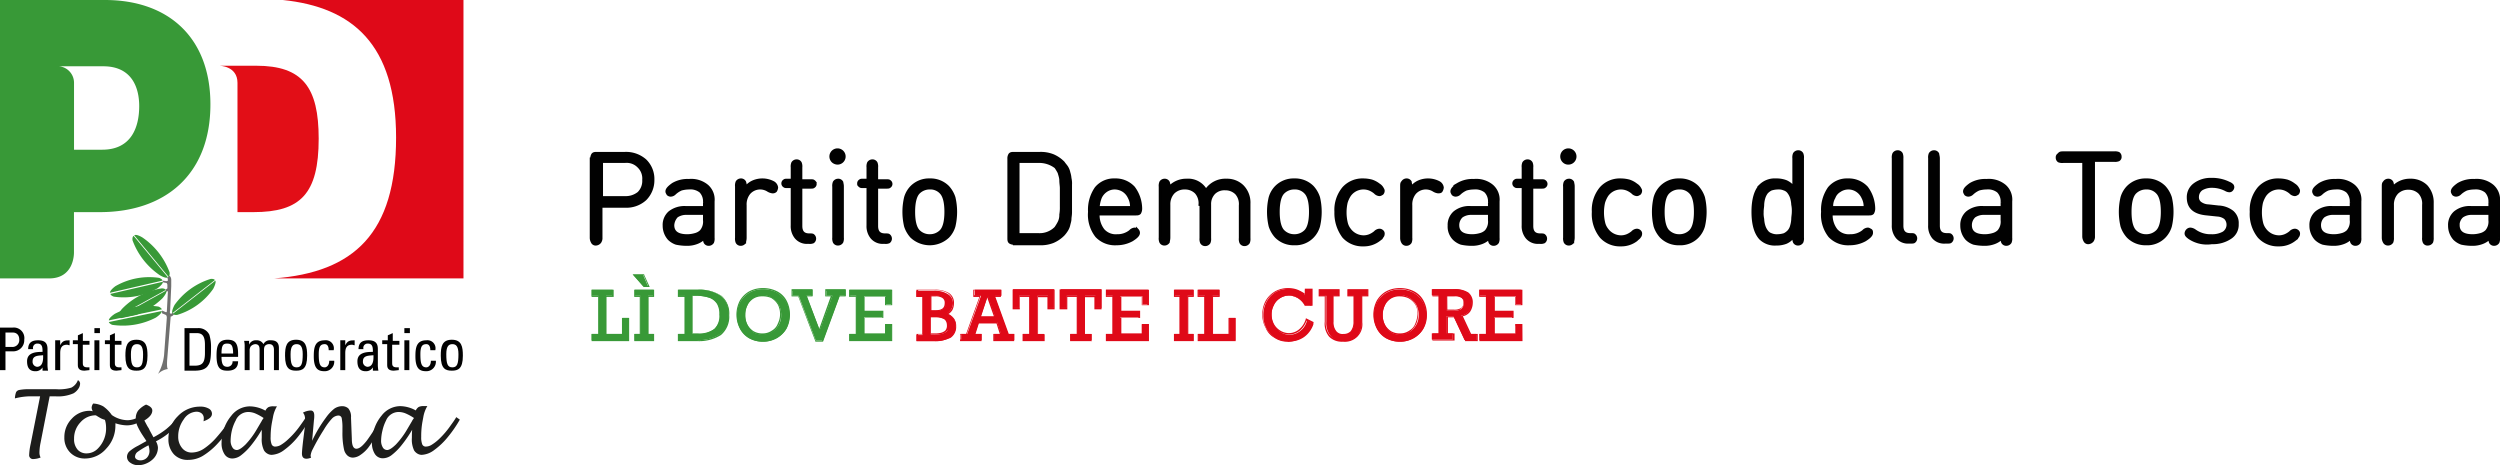 <svg id="Livello_1" data-name="Livello 1" xmlns="http://www.w3.org/2000/svg" viewBox="0 0 452.56 84.23"><defs><style>.cls-1{fill:#1d1d1b;}.cls-2{fill:#389937;}.cls-3{fill:#e20e17;}.cls-4{fill:#df0918;}.cls-5{fill:#70706f;}.cls-6{fill:none;}.cls-7,.cls-8{fill:#010101;}.cls-8{stroke:#010101;stroke-width:0.5px;}</style></defs><path class="cls-1" d="M7.36,80.12a9.32,9.32,0,0,0-.21,1.81,1.91,1.91,0,0,0,.21.89,3.91,3.91,0,0,1-1.28.28.7.7,0,0,1-.79-.78,11.07,11.07,0,0,1,.28-2l1.7-8.57H6.12a11.7,11.7,0,0,0-3.41.37A3.66,3.66,0,0,1,2.92,71a.83.83,0,0,1,.55-.4,9,9,0,0,1,2-.14h4.76a7.78,7.78,0,0,0,2.69-.29,2.48,2.48,0,0,0,1.19-1.35.71.71,0,0,1,.4.63,1.68,1.68,0,0,1-.33.94,2.67,2.67,0,0,1-.86.81,7,7,0,0,1-3.32.54H9Z" transform="translate(-0.01)"/><path class="cls-1" d="M25.67,76.12A4.73,4.73,0,0,1,23,77a7,7,0,0,1-2.1-.38,2.4,2.4,0,0,1,0,.37,6,6,0,0,1-1.64,4.2A5.07,5.07,0,0,1,15.44,83a3.66,3.66,0,0,1-2.72-1.07,3.76,3.76,0,0,1-1.06-2.78A4.73,4.73,0,0,1,13,75.8a4.31,4.31,0,0,1,3.21-1.43,2.61,2.61,0,0,1,.6.08,1.39,1.39,0,0,1-.21-.66,1.35,1.35,0,0,1,.28-.74,4.13,4.13,0,0,1,1.82.51,6.35,6.35,0,0,1,1.55,1.57,5.15,5.15,0,0,0,2.9.94,4.16,4.16,0,0,0,2.08-.66Zm-9.91,5.95a2.83,2.83,0,0,0,2-.91,5.16,5.16,0,0,0,1.45-3.86A4.52,4.52,0,0,0,19,76a4.64,4.64,0,0,1-.7-.26c-.16-.09-.48-.27-.94-.56a3.66,3.66,0,0,0-2.77,1.25,4.22,4.22,0,0,0-1.17,3,2.83,2.83,0,0,0,.67,2A2.13,2.13,0,0,0,15.76,82.07Z" transform="translate(-0.01)"/><path class="cls-1" d="M26,80.13l.52-.29-.66-1a12.3,12.3,0,0,1-1-1.79,3.56,3.56,0,0,1-.27-1.3,2.31,2.31,0,0,1,.42-1.41,4.21,4.21,0,0,1,1.44-1.1c.76.28,1.13.64,1.13,1.07,0,.64-.48,1.24-1.44,1.81.3.55.52,1,.69,1.25s.23.43.26.5l.7,1.29a14.92,14.92,0,0,0,2.32-1.49,17.28,17.28,0,0,0,2.08-2.07l.61.41a12.41,12.41,0,0,1-4.56,3.88A2.63,2.63,0,0,1,28.6,81a2.87,2.87,0,0,1-.89,2.1,3.92,3.92,0,0,1-1.24.81,3.58,3.58,0,0,1-1.41.3,2.38,2.38,0,0,1-1.45-.44A1.28,1.28,0,0,1,23,82.72a1.37,1.37,0,0,1,.43-1A7.53,7.53,0,0,1,25,80.69Zm-1.55,2.5a.58.58,0,0,0,.27.5,1.19,1.19,0,0,0,.71.2,1.57,1.57,0,0,0,1.18-.48,1.76,1.76,0,0,0,.46-1.24,3.59,3.59,0,0,0-.18-1,14.73,14.73,0,0,0-2,1.21A1.11,1.11,0,0,0,24.46,82.63Z" transform="translate(-0.01)"/><path class="cls-1" d="M34.1,83.25a3.37,3.37,0,0,1-2.6-1,3.94,3.94,0,0,1-1-2.8,5.66,5.66,0,0,1,1.7-4.11,5.46,5.46,0,0,1,4-1.73,3,3,0,0,1,1.59.35,1.06,1.06,0,0,1,.59.94c0,.57-.51,1-1.53,1.36a2.87,2.87,0,0,0,.05-.52,1.13,1.13,0,0,0-.37-.89,1.49,1.49,0,0,0-1-.32,2.86,2.86,0,0,0-2.26,1.39,5.15,5.15,0,0,0-1,3.15A3.15,3.15,0,0,0,33,81.14a2.17,2.17,0,0,0,1.74.78,4,4,0,0,0,2.12-.66,11.51,11.51,0,0,0,2.37-2.11,30.06,30.06,0,0,0,2.7-3.57l.7.41a24.15,24.15,0,0,1-3.13,4.2,12.56,12.56,0,0,1-2.77,2.33A5.16,5.16,0,0,1,34.1,83.25Z" transform="translate(-0.01)"/><path class="cls-1" d="M49.28,76.26A14.5,14.5,0,0,0,49,79.09a3.34,3.34,0,0,0,.19,1.36.68.68,0,0,0,.67.39,2.06,2.06,0,0,0,.93-.26,7.76,7.76,0,0,0,1.45-1.12A15.11,15.11,0,0,0,54.38,77c.49-.68.84-1.18,1-1.49l.65.45A21.65,21.65,0,0,1,54,79a13,13,0,0,1-2.56,2.47,4.06,4.06,0,0,1-2.25.87,1.54,1.54,0,0,1-.78-.22,1.73,1.73,0,0,1-.6-.57,4.55,4.55,0,0,1-.42-2.28c0-.41,0-.9,0-1.47a21.39,21.39,0,0,1-1.92,2.81,10.46,10.46,0,0,1-1.83,1.81A2.67,2.67,0,0,1,42.1,83a1.66,1.66,0,0,1-1.45-.78,3.58,3.58,0,0,1-.53-2.09,7.57,7.57,0,0,1,.46-2.59,7.4,7.4,0,0,1,1.3-2.28,4.28,4.28,0,0,1,3.36-1.7,6,6,0,0,1,2.82.78,1.44,1.44,0,0,1,.53-.63,2,2,0,0,1,.93-.16h.32l.31,0a5.74,5.74,0,0,0-.73,2Zm-1.87-.09c0-.06.14-.23.32-.5a9.07,9.07,0,0,0-1.56-.85,3.45,3.45,0,0,0-1.27-.24,2.49,2.49,0,0,0-2.24,1.57A7.6,7.6,0,0,0,42,77.87a8.25,8.25,0,0,0-.24,1.86A2.18,2.18,0,0,0,42.09,81a.9.9,0,0,0,.79.46c.38,0,.91-.35,1.58-1a14.59,14.59,0,0,0,2-2.68Z" transform="translate(-0.01)"/><path class="cls-1" d="M55.12,77.87a16.37,16.37,0,0,0,.13-1.76,2.93,2.93,0,0,0-.09-.83,1.57,1.57,0,0,0-.31-.58,3.2,3.2,0,0,1,1.39-.39c.44,0,.66.31.66.92,0,.18,0,.46-.06.86l-.33,3.71A23.94,23.94,0,0,1,59,75.62,7.93,7.93,0,0,1,60.5,74a2.49,2.49,0,0,1,1.42-.47,1.65,1.65,0,0,1,1.15.41,2.34,2.34,0,0,1,.48,1.66l.15,3.84c0,1.19.28,1.79.82,1.79s1.13-.5,1.91-1.49a40.82,40.82,0,0,0,2.37-3.69l.29-.48.7.4c-.33.62-.74,1.34-1.25,2.17A28.5,28.5,0,0,1,66.7,81a6.06,6.06,0,0,1-1.41,1.33,2.56,2.56,0,0,1-1.39.51,1.48,1.48,0,0,1-1-.38,2.12,2.12,0,0,1-.61-1.08A13.86,13.86,0,0,1,62,78.22v-.71a8.77,8.77,0,0,0-.12-1.74.6.6,0,0,0-.63-.55,1.72,1.72,0,0,0-1.16.57,11.82,11.82,0,0,0-1.46,2,37.85,37.85,0,0,0-2,3.51,3.21,3.21,0,0,0-.39,1.17,1,1,0,0,0,.09.37,2.14,2.14,0,0,1-.84.2c-.55,0-.82-.31-.82-.93,0-.32.07-1.12.22-2.4Z" transform="translate(-0.01)"/><path class="cls-1" d="M76.5,76.26a14.5,14.5,0,0,0-.24,2.83,3.52,3.52,0,0,0,.19,1.36.68.68,0,0,0,.67.39,2,2,0,0,0,.93-.26,8.08,8.08,0,0,0,1.46-1.12A15.64,15.64,0,0,0,81.6,77c.5-.68.84-1.18,1-1.49l.65.45A21.65,21.65,0,0,1,81.17,79a13,13,0,0,1-2.56,2.47,4.06,4.06,0,0,1-2.25.87,1.54,1.54,0,0,1-.78-.22,1.82,1.82,0,0,1-.6-.57,4.57,4.57,0,0,1-.41-2.28c0-.41,0-.9.05-1.47a22.32,22.32,0,0,1-1.93,2.81,10.46,10.46,0,0,1-1.83,1.81,2.67,2.67,0,0,1-1.54.54,1.68,1.68,0,0,1-1.45-.78,3.65,3.65,0,0,1-.53-2.09,7.57,7.57,0,0,1,.46-2.59,7.4,7.4,0,0,1,1.3-2.28,4.31,4.31,0,0,1,3.36-1.7,6,6,0,0,1,2.82.78,1.44,1.44,0,0,1,.53-.63,2,2,0,0,1,.93-.16h.33l.3,0a5.74,5.74,0,0,0-.73,2Zm-1.87-.09c0-.06.14-.23.32-.5a9.07,9.07,0,0,0-1.56-.85,3.45,3.45,0,0,0-1.27-.24,2.49,2.49,0,0,0-2.24,1.57,7.6,7.6,0,0,0-.62,1.72A8.25,8.25,0,0,0,69,79.73,2.27,2.27,0,0,0,69.31,81a.9.9,0,0,0,.79.46c.38,0,.91-.35,1.58-1a14.59,14.59,0,0,0,2-2.68Z" transform="translate(-0.01)"/><path class="cls-2" d="M13.41,15V27.1h5.1c5.3,0,6.7-4.1,6.7-7.9,0-3.3-1.3-7.2-6.5-7.2h-8.6a3,3,0,0,1,3.3,3M8.91,50.4H0V0H19c11.5,0,19.1,6.8,19.1,18.9,0,12.8-8.3,19.5-20,19.5h-4.7v7.3c0,.1.1,4.7-4.5,4.7" transform="translate(-0.01)"/><path class="cls-3" d="M43,15V38.4h2.9c8.5,0,11.8-3.3,11.8-13.3,0-9.3-2.9-13.2-11.3-13.2h-6.7S43,11.9,43,15" transform="translate(-0.01)"/><path class="cls-4" d="M51.21,0c12.6,1.3,20.5,8,20.5,24.9,0,17.3-7.6,24.4-22.1,25.5h34.3V0Z" transform="translate(-0.01)"/><path class="cls-5" d="M30.31,50.2a4,4,0,0,0,.4-.3,1.1,1.1,0,0,1,.3.7v1.2l-.2,4.4s-.1.4,0,.5.2.2.4-.1l.3.3s-.3.4-.6.4l-.6,7.4s-.2,1.9.1,2.1a3.17,3.17,0,0,0-1.8.9,8.85,8.85,0,0,0,1.1-3.4l.5-6.8s0-.4-.2-.5l-.7-.3a.78.78,0,0,0,0-.5l.7.3s.1.1.2-.1l.2-3.7-.3.1s0-.1-.2-.3l.4-.3v-.6s0-.4-.3-.4l-.5-.1a.49.49,0,0,0-.1-.3l.7.1s.3,0,.3-.2Z" transform="translate(-0.01)"/><path class="cls-2" d="M39,50.8c.2.4-.4,1.5-.4,1.5a12.24,12.24,0,0,1-6.5,4.7s-.6.1-.8-.2Z" transform="translate(-0.01)"/><path class="cls-2" d="M31.21,56.7c-.2-.4.4-1.5.4-1.5a12.63,12.63,0,0,1,6.5-4.7s.6-.1.8.2Z" transform="translate(-0.01)"/><path class="cls-2" d="M29.51,51c0,.5-1,1.2-1,1.2a12.27,12.27,0,0,1-7.9,1.5s-.6-.2-.6-.5Z" transform="translate(-0.01)"/><path class="cls-2" d="M19.91,53c0-.5,1-1.2,1-1.2a12.27,12.27,0,0,1,7.9-1.5s.6.2.6.5Z" transform="translate(-0.01)"/><path class="cls-2" d="M29.31,56.3c0,.5-1.1,1.2-1.1,1.2a12.93,12.93,0,0,1-7.9,1.3s-.5-.2-.6-.5Z" transform="translate(-0.01)"/><path class="cls-2" d="M19.71,58c0-.5,1.1-1.2,1.1-1.2a12.93,12.93,0,0,1,7.9-1.3s.5.2.6.5Z" transform="translate(-0.01)"/><path class="cls-2" d="M21.91,57.6a.32.32,0,0,1-.3-.3l8.5-4.7c.2.4-.7,1.4-.7,1.4a13.93,13.93,0,0,1-4.7,3" transform="translate(-0.01)"/><line class="cls-6" x1="24.7" y1="57" x2="21.9" y2="57.6"/><path class="cls-2" d="M21.51,57.2c-.2-.5.7-1.4.7-1.4a12.75,12.75,0,0,1,7.1-3.6s.6,0,.7.3Z" transform="translate(-0.01)"/><path class="cls-2" d="M30.41,50.2c-.4.3-1.5-.4-1.5-.4A13.12,13.12,0,0,1,24,43.5s-.1-.6.2-.8Z" transform="translate(-0.01)"/><path class="cls-2" d="M24.31,42.6c.4-.3,1.5.4,1.5.4a13.12,13.12,0,0,1,4.9,6.3s.1.6-.2.8Z" transform="translate(-0.01)"/><path class="cls-7" d="M1,62.8h1.1a1.24,1.24,0,0,0,1.4-1.3c0-1.2-.9-1.3-1.1-1.3H1ZM0,67V59.3h2.3a1.91,1.91,0,0,1,2.1,2.2,2,2,0,0,1-2.1,2.1H1V67Z" transform="translate(-0.01)"/><path class="cls-7" d="M5.91,65.4a.91.91,0,0,0,.8,1c.5,0,1.2-.3,1.1-2.1-.8.1-1.9,0-1.9,1.1m1.9.9h0a1.42,1.42,0,0,1-1.4.9c-1.1,0-1.5-.7-1.5-1.8,0-1.6,1.6-1.7,2.8-1.7,0-.7,0-1.5-.9-1.5a.77.77,0,0,0-.8,1h-.9c0-1.2.7-1.6,1.8-1.6,1.4,0,1.7.7,1.7,1.6v2.6a5.7,5.7,0,0,0,.1,1.3h-1v-.8Z" transform="translate(-0.01)"/><path class="cls-7" d="M10.91,62.5h0c.4-.8.8-.9,1.7-.9v.9c-.2,0-.3-.1-.5-.1-1,0-1.2.7-1.2,1.5V67H10V61.6h.9Z" transform="translate(-0.01)"/><path class="cls-7" d="M14.11,61.7v-1l.9-.4v1.4h1.2v.7H15v3.3c0,.3,0,.8.8.8h.4V67c-.3,0-.6.1-.9.1-.8,0-1.2-.3-1.2-1V62.3h-.9v-.7h.9Z" transform="translate(-0.01)"/><path class="cls-7" d="M18,67h-.9V61.6H18Zm-.9-7.6h1v.9h-1Z" transform="translate(-0.01)"/><path class="cls-7" d="M19.91,61.7v-1l.9-.4v1.4H22v.7h-1.2v3.3c0,.3,0,.8.8.8H22V67c-.3,0-.6.1-.9.1-.8,0-1.2-.3-1.2-1V62.3H19v-.7h.9Z" transform="translate(-0.01)"/><path class="cls-7" d="M25.91,64.1c0-1.5-.5-1.8-1.1-1.8s-1.1.3-1.1,1.8c0,1.7.2,2.4,1.1,2.4s1.1-.7,1.1-2.4m-3.2.3c0-1.6.2-2.9,2-2.9s2,1.3,2,2.9c0,2.4-.9,2.7-2,2.7s-2-.3-2-2.7" transform="translate(-0.01)"/><path class="cls-7" d="M34.31,66.2h.9c1.4,0,1.9-.5,1.9-2.3V62.4c0-1.6-.5-2.1-1.5-2.1h-1.3Zm-.9-6.8h2.4a2.15,2.15,0,0,1,2.1,1.2,7.77,7.77,0,0,1,.3,2.4c0,1.6-.1,2.6-.5,3.1-.4.7-1.2,1-2.5,1h-1.8Z" transform="translate(-0.01)"/><path class="cls-7" d="M42.21,64c0-1.6-.4-1.8-1.1-1.8s-1,.3-1,1.8Zm-2.1.6c0,1.5.4,1.8,1.1,1.8a.92.92,0,0,0,.9-1h1c0,1.2-.7,1.7-1.9,1.7s-2-.3-2-2.7c0-1.6.2-2.9,2-2.9,1.5,0,1.9.8,1.9,2.6v.5Z" transform="translate(-0.01)"/><path class="cls-7" d="M47,67V63.3c0-.5-.1-1-.8-1a1.23,1.23,0,0,0-.8.4,1.34,1.34,0,0,0-.2.8V67h-.9V62.8a4.1,4.1,0,0,0-.1-1.1h.9v.7h0a1.29,1.29,0,0,1,1.3-.8,1.36,1.36,0,0,1,1.3.7,1.28,1.28,0,0,1,1.3-.7c.6,0,1.5.1,1.5,1.4v4h-.9V63.3c0-.5-.2-1-.8-1a1,1,0,0,0-.7.2c-.3.2-.3.7-.3.9V67Z" transform="translate(-0.01)"/><path class="cls-7" d="M54.81,64.1c0-1.5-.5-1.8-1.1-1.8s-1.1.3-1.1,1.8c0,1.7.2,2.4,1.1,2.4s1.1-.7,1.1-2.4m-3.2.3c0-1.6.2-2.9,2-2.9s2,1.3,2,2.9c0,2.4-.9,2.7-2,2.7s-2-.3-2-2.7" transform="translate(-0.01)"/><path class="cls-7" d="M59.51,63.4c0-.9-.4-1.1-.7-1.1-.7,0-1.1.3-1.1,1.8,0,1.7.2,2.4,1.1,2.4.2,0,.8-.2.8-1.2h.9a1.72,1.72,0,0,1-1.7,1.9c-1.1,0-2-.3-2-2.7,0-1.6.2-2.9,2-2.9a1.46,1.46,0,0,1,1.6,1.8Z" transform="translate(-0.01)"/><path class="cls-7" d="M62.51,62.5h0c.4-.8.8-.9,1.7-.9v.9c-.2,0-.3-.1-.5-.1-1,0-1.2.7-1.2,1.5V67h-.9V61.6h.9Z" transform="translate(-0.01)"/><path class="cls-7" d="M65.71,65.4a.91.91,0,0,0,.8,1c.5,0,1.2-.3,1.1-2.1-.8.1-1.9,0-1.9,1.1m1.9.9h0a1.42,1.42,0,0,1-1.4.9c-1.1,0-1.5-.7-1.5-1.8,0-1.6,1.6-1.7,2.8-1.7,0-.7,0-1.5-.9-1.5a.77.77,0,0,0-.8,1h-.9c0-1.2.7-1.6,1.8-1.6,1.4,0,1.7.7,1.7,1.6v2.6a5.7,5.7,0,0,0,.1,1.3h-1v-.8Z" transform="translate(-0.01)"/><path class="cls-7" d="M70.21,61.7v-1l.9-.4v1.4h1.2v.7H71v3.3c0,.3,0,.8.8.8h.4V67c-.3,0-.6.1-.9.1-.8,0-1.2-.3-1.2-1V62.3h-.9v-.7h1Z" transform="translate(-0.01)"/><path class="cls-7" d="M74.11,67h-.9V61.6h.9Zm-.9-7.6h1v.9h-1Z" transform="translate(-0.01)"/><path class="cls-7" d="M77.91,63.4c0-.9-.4-1.1-.7-1.1-.7,0-1.1.3-1.1,1.8,0,1.7.2,2.4,1.1,2.4.2,0,.8-.2.8-1.2h.9a1.72,1.72,0,0,1-1.7,1.9c-1.1,0-2-.3-2-2.7,0-1.6.2-2.9,2-2.9a1.46,1.46,0,0,1,1.6,1.8Z" transform="translate(-0.01)"/><path class="cls-7" d="M83,64.1c0-1.5-.5-1.8-1.1-1.8s-1.1.3-1.1,1.8c0,1.7.2,2.4,1.1,2.4s1.1-.7,1.1-2.4m-3.2.3c0-1.6.2-2.9,2-2.9s2,1.3,2,2.9c0,2.4-.9,2.7-2,2.7s-2-.3-2-2.7" transform="translate(-0.01)"/><path class="cls-8" d="M107.12,28.75a1.29,1.29,0,0,1,.2-.8c.2-.2.4-.2.8-.2h5a5.24,5.24,0,0,1,3.7,1.3,4.67,4.67,0,0,1,1.4,3.5,4.83,4.83,0,0,1-1.4,3.5,5.08,5.08,0,0,1-3.7,1.3h-4.3V43a1.29,1.29,0,0,1-.2.8,1,1,0,0,1-.7.4.67.67,0,0,1-.7-.4,1.55,1.55,0,0,1-.2-.8V28.75Zm6,.5h-4.2v6.5h4.2a3.74,3.74,0,0,0,2.5-.8,3.09,3.09,0,0,0,.9-2.4,3,3,0,0,0-.9-2.4A3,3,0,0,0,113.12,29.25Z" transform="translate(-0.01)"/><path class="cls-8" d="M120.22,40.85a3,3,0,0,1,1-2.4,4.37,4.37,0,0,1,2.9-.9h3.4v-.9a2.58,2.58,0,0,0-.7-2,2.93,2.93,0,0,0-2.1-.6,5.21,5.21,0,0,0-1.4.2,4.18,4.18,0,0,0-1.2.8,1.08,1.08,0,0,1-.7.3.76.76,0,0,1-.5-.2c-.1-.2-.2-.3-.2-.5,0-.4.4-.8,1.1-1.3a5.2,5.2,0,0,1,2.9-.7,4.5,4.5,0,0,1,3.3,1,3.3,3.3,0,0,1,1.1,2.8v6.6a1.72,1.72,0,0,1-.1.8.84.84,0,0,1-.7.4.75.75,0,0,1-.7-.4,1.72,1.72,0,0,1-.1-.8h0a3.69,3.69,0,0,1-1.4.9,4.84,4.84,0,0,1-1.8.3,9.2,9.2,0,0,1-1.9-.2,3.53,3.53,0,0,1-1.3-.8A3.58,3.58,0,0,1,120.22,40.85Zm1.6-.1c0,1.3.9,1.9,2.6,1.9a5.21,5.21,0,0,0,1.4-.2,2.38,2.38,0,0,0,1.1-.6,2.65,2.65,0,0,0,.6-2v-1.2h-3.2a3,3,0,0,0-1.8.5A2.57,2.57,0,0,0,121.82,40.75Z" transform="translate(-0.01)"/><path class="cls-8" d="M134.92,33.75v.3a3.48,3.48,0,0,1,1.3-1.1,4.25,4.25,0,0,1,3.8.1,1.21,1.21,0,0,1,.6.9,1.42,1.42,0,0,1-.2.6.73.73,0,0,1-.6.2,2,2,0,0,1-.8-.3,2.66,2.66,0,0,0-3.4.5,3.23,3.23,0,0,0-.7,2.2v5.9c0,.4-.1.6-.1.8a.84.84,0,0,1-.7.4.75.75,0,0,1-.7-.4,1.72,1.72,0,0,1-.1-.8v-9.3a1.72,1.72,0,0,1,.1-.8.84.84,0,0,1,.7-.4.75.75,0,0,1,.7.4A1.72,1.72,0,0,1,134.92,33.75Z" transform="translate(-0.01)"/><path class="cls-8" d="M145,34v6.9c0,1.1.5,1.6,1.5,1.6.3,0,.6,0,.7.1a.75.75,0,0,1,0,1.2,1.48,1.48,0,0,1-.7.1h-.3a2.58,2.58,0,0,1-2.1-.9,3.23,3.23,0,0,1-.7-2.2v-7h-.8c-.3,0-.5,0-.6-.1a.57.57,0,0,1,0-1c.1-.1.3-.1.6-.1h.8v-2.3a1.72,1.72,0,0,1,.1-.8.84.84,0,0,1,.7-.4.75.75,0,0,1,.7.4,1.72,1.72,0,0,1,.1.8v2.4h1.7c.3,0,.5,0,.6.1a.57.57,0,0,1,0,1c-.1.1-.3.1-.6.1H145Z" transform="translate(-0.01)"/><path class="cls-8" d="M150.82,29.25a1.22,1.22,0,1,1,.8.3A1.33,1.33,0,0,1,150.82,29.25Zm1.7,4.5V43a1.72,1.72,0,0,1-.1.8.84.84,0,0,1-.7.4.75.75,0,0,1-.7-.4,1.72,1.72,0,0,1-.1-.8v-9.2a1.72,1.72,0,0,1,.1-.8.84.84,0,0,1,.7-.4.75.75,0,0,1,.7.4C152.42,33.15,152.52,33.35,152.52,33.75Z" transform="translate(-0.01)"/><path class="cls-8" d="M158.72,34v6.9c0,1.1.5,1.6,1.5,1.6.3,0,.6,0,.7.1a.75.75,0,0,1,0,1.2,1.48,1.48,0,0,1-.7.1h-.3a2.58,2.58,0,0,1-2.1-.9,3.23,3.23,0,0,1-.7-2.2v-7h-.8c-.3,0-.5,0-.6-.1a.57.57,0,0,1,0-1c.1-.1.3-.1.6-.1h.8v-2.3a1.72,1.72,0,0,1,.1-.8.84.84,0,0,1,.7-.4.75.75,0,0,1,.7.4,1.72,1.72,0,0,1,.1.8v2.4h1.7c.3,0,.5,0,.6.1a.57.57,0,0,1,0,1c-.1.1-.3.1-.6.1h-1.7Z" transform="translate(-0.01)"/><path class="cls-8" d="M168.32,32.55a4.45,4.45,0,0,1,3.3,1.3,5.24,5.24,0,0,1,1.1,1.9,11.42,11.42,0,0,1,0,5.2,4.53,4.53,0,0,1-1.1,1.9,4.84,4.84,0,0,1-6.6,0,5.24,5.24,0,0,1-1.1-1.9,11.42,11.42,0,0,1,0-5.2,4.53,4.53,0,0,1,1.1-1.9A4.45,4.45,0,0,1,168.32,32.55Zm0,10.1a2.79,2.79,0,0,0,2-.8c.6-.6.9-1.8.9-3.5s-.3-2.9-.9-3.5a2.57,2.57,0,0,0-2-.8,2.79,2.79,0,0,0-2,.8c-.6.6-.9,1.8-.9,3.5s.3,2.9.9,3.5A2.79,2.79,0,0,0,168.32,42.65Z" transform="translate(-0.01)"/><path class="cls-8" d="M183.62,44.05a1.29,1.29,0,0,1-.8-.2c-.2-.2-.2-.4-.2-.8V28.75a1.29,1.29,0,0,1,.2-.8c.2-.2.4-.2.8-.2h4.6a6.05,6.05,0,0,1,2.4.4,5.86,5.86,0,0,1,1.9,1.3c.2.3.4.5.6.8a3,3,0,0,1,.4,1,4.4,4.4,0,0,1,.2,1,4.12,4.12,0,0,1,.1,1.2v5c0,.5-.1.9-.1,1.2s-.1.6-.2,1a3,3,0,0,1-.4,1,5.55,5.55,0,0,1-.6.8,5.86,5.86,0,0,1-1.9,1.3,6.05,6.05,0,0,1-2.4.4h-4.6Zm4.3-14.8h-3.6v13.2h3.6a4.08,4.08,0,0,0,3.2-1.2,8.79,8.79,0,0,0,.6-1,2.9,2.9,0,0,0,.3-1.4,7.08,7.08,0,0,0,.1-1.4v-3.4c0-.4-.1-.9-.1-1.4s-.2-1-.3-1.4a8.79,8.79,0,0,0-.6-1A4.89,4.89,0,0,0,187.92,29.25Z" transform="translate(-0.01)"/><path class="cls-8" d="M205.52,38.75h-6.7a4.37,4.37,0,0,0,.9,2.9,3,3,0,0,0,2.5,1,3.65,3.65,0,0,0,2.4-.8,1.2,1.2,0,0,1,.8-.4c.2,0,.3.1.5.2a.76.76,0,0,1,.2.5c0,.4-.4.8-1.2,1.3a5.78,5.78,0,0,1-2.8.7,4.59,4.59,0,0,1-3.6-1.4,6.26,6.26,0,0,1-1.3-4.4,6.87,6.87,0,0,1,1.2-4.3,4.19,4.19,0,0,1,3.4-1.5,4.44,4.44,0,0,1,3.4,1.4,6.41,6.41,0,0,1,1.3,3.8,1.55,1.55,0,0,1-.2.8C206.12,38.75,205.92,38.75,205.52,38.75Zm-6.7-1.2h6a3.42,3.42,0,0,0-.4-1.8,2.94,2.94,0,0,0-1-1.2,3,3,0,0,0-1.6-.5,2.77,2.77,0,0,0-1.6.5,2.94,2.94,0,0,0-1,1.2A6,6,0,0,0,198.82,37.55Z" transform="translate(-0.01)"/><path class="cls-8" d="M217.22,37.05a2.92,2.92,0,0,0-.7-2.2,2.79,2.79,0,0,0-2-.8,2.86,2.86,0,0,0-2.1.8,3.11,3.11,0,0,0-.8,2.2V43c0,.4-.1.6-.1.8a.84.84,0,0,1-.7.4.75.75,0,0,1-.7-.4,1.72,1.72,0,0,1-.1-.8v-9.2a1.72,1.72,0,0,1,.1-.8.84.84,0,0,1,.7-.4.75.75,0,0,1,.7.4,1.72,1.72,0,0,1,.1.8V34a4.16,4.16,0,0,1,3.2-1.4,3.66,3.66,0,0,1,3.5,1.9,4.18,4.18,0,0,1,3.7-1.9,4,4,0,0,1,2.9,1.1,4.22,4.22,0,0,1,1.2,3.2v6.2a1.72,1.72,0,0,1-.1.8.84.84,0,0,1-.7.4.75.75,0,0,1-.7-.4,1.72,1.72,0,0,1-.1-.8v-5.9a2.92,2.92,0,0,0-.7-2.2,2.79,2.79,0,0,0-2-.8,2.72,2.72,0,0,0-2,.7A2.86,2.86,0,0,0,219,37v6.1a1.72,1.72,0,0,1-.1.8.84.84,0,0,1-.7.4.75.75,0,0,1-.7-.4,1.72,1.72,0,0,1-.1-.8v-6Z" transform="translate(-0.01)"/><path class="cls-8" d="M234.32,32.55a4.45,4.45,0,0,1,3.3,1.3,5.24,5.24,0,0,1,1.1,1.9,11.42,11.42,0,0,1,0,5.2,4.53,4.53,0,0,1-1.1,1.9,4.3,4.3,0,0,1-3.3,1.3,4.45,4.45,0,0,1-3.3-1.3,5.24,5.24,0,0,1-1.1-1.9,11.42,11.42,0,0,1,0-5.2,4.53,4.53,0,0,1,1.1-1.9A4.45,4.45,0,0,1,234.32,32.55Zm0,10.1a2.79,2.79,0,0,0,2-.8c.6-.6.9-1.8.9-3.5s-.3-2.9-.9-3.5a2.57,2.57,0,0,0-2-.8,2.79,2.79,0,0,0-2,.8c-.6.6-.9,1.8-.9,3.5s.3,2.9.9,3.5A2.79,2.79,0,0,0,234.32,42.65Z" transform="translate(-0.01)"/><path class="cls-8" d="M241.82,38.35a6.17,6.17,0,0,1,1.4-4.3,4.61,4.61,0,0,1,3.6-1.5,6.05,6.05,0,0,1,1.5.2,4.15,4.15,0,0,1,1.3.7,1.7,1.7,0,0,1,.6.6c.1.2.2.3.2.5a.76.76,0,0,1-.2.5c-.2.1-.3.2-.5.2a1.2,1.2,0,0,1-.8-.4,3.74,3.74,0,0,0-1-.6,3.07,3.07,0,0,0-3.6,1.1,5.17,5.17,0,0,0-.6,1.3,8.2,8.2,0,0,0,0,3.6,3.1,3.1,0,0,0,.6,1.3,3.17,3.17,0,0,0,2.6,1.3,3,3,0,0,0,1-.2,3.74,3.74,0,0,0,1-.6,1.2,1.2,0,0,1,.8-.4.76.76,0,0,1,.5.2.55.55,0,0,1,.2.5.76.76,0,0,1-.2.5c-.1.2-.3.3-.6.6a4.47,4.47,0,0,1-2.8.9,4.61,4.61,0,0,1-3.6-1.5A7.11,7.11,0,0,1,241.82,38.35Z" transform="translate(-0.01)"/><path class="cls-8" d="M255.42,33.75v.3a3.48,3.48,0,0,1,1.3-1.1,4.25,4.25,0,0,1,3.8.1,1.21,1.21,0,0,1,.6.9,1.42,1.42,0,0,1-.2.6c-.1.2-.4.2-.6.2a2,2,0,0,1-.8-.3,2.66,2.66,0,0,0-3.4.5,3.23,3.23,0,0,0-.7,2.2v5.9a1.72,1.72,0,0,1-.1.8.84.84,0,0,1-.7.4.75.75,0,0,1-.7-.4,1.55,1.55,0,0,1-.2-.8v-9.3c0-.4,0-.6.2-.8a.84.84,0,0,1,.7-.4.75.75,0,0,1,.7.4C255.32,33.15,255.42,33.35,255.42,33.75Z" transform="translate(-0.01)"/><path class="cls-8" d="M262.32,40.85a3,3,0,0,1,1-2.4,4.2,4.2,0,0,1,2.9-.9h3.4v-.9a2.58,2.58,0,0,0-.7-2,2.93,2.93,0,0,0-2.1-.6,5.21,5.21,0,0,0-1.4.2,4.18,4.18,0,0,0-1.2.8,1.08,1.08,0,0,1-.7.3.76.76,0,0,1-.5-.2c-.1-.2-.2-.3-.2-.5,0-.4.4-.8,1.1-1.3a5.2,5.2,0,0,1,2.9-.7,4.5,4.5,0,0,1,3.3,1,3.3,3.3,0,0,1,1.1,2.8v6.6a1.72,1.72,0,0,1-.1.8.84.84,0,0,1-.7.4.75.75,0,0,1-.7-.4,1.72,1.72,0,0,1-.1-.8h0a3.69,3.69,0,0,1-1.4.9,4.84,4.84,0,0,1-1.8.3,9.2,9.2,0,0,1-1.9-.2,3.53,3.53,0,0,1-1.3-.8A3.15,3.15,0,0,1,262.32,40.85Zm1.6-.1c0,1.3.9,1.9,2.6,1.9a5.21,5.21,0,0,0,1.4-.2,2.38,2.38,0,0,0,1.1-.6,2.65,2.65,0,0,0,.6-2v-1.2h-3.2a3,3,0,0,0-1.8.5A2.18,2.18,0,0,0,263.92,40.75Z" transform="translate(-0.01)"/><path class="cls-8" d="M277.32,34v6.9c0,1.1.5,1.6,1.5,1.6.3,0,.6,0,.7.1a.75.75,0,0,1,0,1.2,1.48,1.48,0,0,1-.7.1h-.3a2.58,2.58,0,0,1-2.1-.9,3.23,3.23,0,0,1-.7-2.2v-7h-.8c-.3,0-.5,0-.6-.1a.57.57,0,0,1,0-1c.1-.1.3-.1.6-.1h.8v-2.3a1.72,1.72,0,0,1,.1-.8.84.84,0,0,1,.7-.4.75.75,0,0,1,.7.4,1.72,1.72,0,0,1,.1.8v2.4H279c.3,0,.5,0,.6.1a.57.57,0,0,1,0,1c-.1.1-.3.1-.6.1h-1.7Z" transform="translate(-0.01)"/><path class="cls-8" d="M283.12,29.25a1.22,1.22,0,1,1,.8.3A1.14,1.14,0,0,1,283.12,29.25Zm1.7,4.5V43c0,.4-.1.6-.1.8a.84.84,0,0,1-.7.4.75.75,0,0,1-.7-.4,1.72,1.72,0,0,1-.1-.8v-9.2a1.72,1.72,0,0,1,.1-.8.84.84,0,0,1,.7-.4.75.75,0,0,1,.7.4C284.72,33.15,284.82,33.35,284.82,33.75Z" transform="translate(-0.01)"/><path class="cls-8" d="M288.42,38.35a6.17,6.17,0,0,1,1.4-4.3,4.61,4.61,0,0,1,3.6-1.5,6.05,6.05,0,0,1,1.5.2,4.15,4.15,0,0,1,1.3.7,1.7,1.7,0,0,1,.6.6c.1.2.2.3.2.5a.76.76,0,0,1-.2.5c-.2.1-.3.2-.5.2a1.2,1.2,0,0,1-.8-.4,3.74,3.74,0,0,0-1-.6,3.07,3.07,0,0,0-3.6,1.1,5.17,5.17,0,0,0-.6,1.3,8.2,8.2,0,0,0,0,3.6,3.1,3.1,0,0,0,.6,1.3,3.17,3.17,0,0,0,2.6,1.3,3,3,0,0,0,1-.2,3.74,3.74,0,0,0,1-.6,1.2,1.2,0,0,1,.8-.4.76.76,0,0,1,.5.2.55.55,0,0,1,.2.5.76.76,0,0,1-.2.5c-.1.2-.3.3-.6.6a4.47,4.47,0,0,1-2.8.9,4.61,4.61,0,0,1-3.6-1.5A6.56,6.56,0,0,1,288.42,38.35Z" transform="translate(-0.01)"/><path class="cls-8" d="M304,32.55a4.45,4.45,0,0,1,3.3,1.3,5.24,5.24,0,0,1,1.1,1.9,11.42,11.42,0,0,1,0,5.2,4.53,4.53,0,0,1-1.1,1.9,4.3,4.3,0,0,1-3.3,1.3,4.45,4.45,0,0,1-3.3-1.3,5.24,5.24,0,0,1-1.1-1.9,11.42,11.42,0,0,1,0-5.2,4.53,4.53,0,0,1,1.1-1.9A4.45,4.45,0,0,1,304,32.55Zm0,10.1a2.79,2.79,0,0,0,2-.8c.6-.6.9-1.8.9-3.5s-.3-2.9-.9-3.5a2.57,2.57,0,0,0-2-.8,2.79,2.79,0,0,0-2,.8c-.6.6-.9,1.8-.9,3.5s.3,2.9.9,3.5A2.79,2.79,0,0,0,304,42.65Z" transform="translate(-0.01)"/><path class="cls-8" d="M317.32,38.35c0-2.3.5-3.9,1.4-4.8a3.71,3.71,0,0,1,2.8-1,4.84,4.84,0,0,1,1.8.3,3.6,3.6,0,0,1,1.4,1.1v-5.3a1.72,1.72,0,0,1,.1-.8.84.84,0,0,1,.7-.4.75.75,0,0,1,.7.4,1.72,1.72,0,0,1,.1.8V43a1.72,1.72,0,0,1-.1.8.84.84,0,0,1-.7.4.75.75,0,0,1-.7-.4,1.72,1.72,0,0,1-.1-.8v-.3a3.13,3.13,0,0,1-1.4,1.2,4.84,4.84,0,0,1-1.8.3,3.71,3.71,0,0,1-2.8-1C317.82,42.25,317.32,40.65,317.32,38.35Zm1.8-1.3c0,.4-.1.8-.1,1.3a5.28,5.28,0,0,0,.1,1.3,5,5,0,0,0,.2,1.2,3.13,3.13,0,0,0,.5,1,1.56,1.56,0,0,0,.8.6,2.54,2.54,0,0,0,1.2.2,4.3,4.3,0,0,0,1.2-.2,2.76,2.76,0,0,0,.8-.6,2.34,2.34,0,0,0,.5-1,5,5,0,0,0,.2-1.2c0-.4.1-.8.1-1.3a5.28,5.28,0,0,0-.1-1.3,5,5,0,0,0-.2-1.2,3.13,3.13,0,0,0-.5-1,1.56,1.56,0,0,0-.8-.6,2.54,2.54,0,0,0-1.2-.2,4.3,4.3,0,0,0-1.2.2,2.76,2.76,0,0,0-.8.6,3.13,3.13,0,0,0-.5,1A5,5,0,0,0,319.12,37.05Z" transform="translate(-0.01)"/><path class="cls-8" d="M338.22,38.75h-6.7a4.37,4.37,0,0,0,.9,2.9,3,3,0,0,0,2.5,1,3.65,3.65,0,0,0,2.4-.8,1.2,1.2,0,0,1,.8-.4c.2,0,.3.1.5.2s.2.3.2.5c0,.4-.4.8-1.2,1.3a5.78,5.78,0,0,1-2.8.7,4.59,4.59,0,0,1-3.6-1.4,6.26,6.26,0,0,1-1.3-4.4,6.87,6.87,0,0,1,1.2-4.3,4.19,4.19,0,0,1,3.4-1.5,4.44,4.44,0,0,1,3.4,1.4,6.41,6.41,0,0,1,1.3,3.8,1.55,1.55,0,0,1-.2.8C338.82,38.75,338.62,38.75,338.22,38.75Zm-6.6-1.2h6a3.42,3.42,0,0,0-.4-1.8,2.94,2.94,0,0,0-1-1.2,2.81,2.81,0,0,0-3.2,0,2.34,2.34,0,0,0-1,1.2A3,3,0,0,0,331.62,37.55Z" transform="translate(-0.01)"/><path class="cls-8" d="M344.32,28.65v12.2c0,1.1.5,1.6,1.5,1.6.4,0,.6,0,.7.1a.75.75,0,0,1,0,1.2c-.1.1-.4.1-.7.1h-.3a2.58,2.58,0,0,1-2.1-.9,3.23,3.23,0,0,1-.7-2.2V28.65a1.72,1.72,0,0,1,.1-.8.84.84,0,0,1,.7-.4.75.75,0,0,1,.7.4A2,2,0,0,1,344.32,28.65Z" transform="translate(-0.01)"/><path class="cls-8" d="M350.92,28.65v12.2c0,1.1.5,1.6,1.5,1.6.4,0,.6,0,.7.1a.75.75,0,0,1,0,1.2c-.1.1-.4.1-.7.1h-.3A2.58,2.58,0,0,1,350,43a3.23,3.23,0,0,1-.7-2.2V28.65a1.72,1.72,0,0,1,.1-.8.84.84,0,0,1,.7-.4.75.75,0,0,1,.7.4C350.82,28.05,350.92,28.35,350.92,28.65Z" transform="translate(-0.01)"/><path class="cls-8" d="M355.12,40.85a3,3,0,0,1,1-2.4,4.2,4.2,0,0,1,2.9-.9h3.4v-.9a2.58,2.58,0,0,0-.7-2,2.93,2.93,0,0,0-2.1-.6,5.21,5.21,0,0,0-1.4.2,4.18,4.18,0,0,0-1.2.8,1.08,1.08,0,0,1-.7.3.76.76,0,0,1-.5-.2c-.1-.2-.2-.3-.2-.5,0-.4.4-.8,1.1-1.3a5.2,5.2,0,0,1,2.9-.7,4.5,4.5,0,0,1,3.3,1,3.3,3.3,0,0,1,1.1,2.8v6.6a1.72,1.72,0,0,1-.1.8.84.84,0,0,1-.7.4.75.75,0,0,1-.7-.4,1.72,1.72,0,0,1-.1-.8h0a3.69,3.69,0,0,1-1.4.9,4.84,4.84,0,0,1-1.8.3,9.2,9.2,0,0,1-1.9-.2,3.53,3.53,0,0,1-1.3-.8A3.58,3.58,0,0,1,355.12,40.85Zm1.6-.1c0,1.3.9,1.9,2.6,1.9a5.21,5.21,0,0,0,1.4-.2,2.38,2.38,0,0,0,1.1-.6,2.65,2.65,0,0,0,.6-2v-1.2h-3.2a3,3,0,0,0-1.8.5A2.18,2.18,0,0,0,356.72,40.75Z" transform="translate(-0.01)"/><path class="cls-8" d="M373.52,27.65h9.2a1.72,1.72,0,0,1,.8.1.71.71,0,0,1,.3.6.6.6,0,0,1-.3.6,1.72,1.72,0,0,1-.8.1H379v13.7a1.29,1.29,0,0,1-.2.8,1,1,0,0,1-.7.4.67.67,0,0,1-.7-.4,1.55,1.55,0,0,1-.2-.8V29.25h-3.7a1.72,1.72,0,0,1-.8-.1.71.71,0,0,1-.3-.6.6.6,0,0,1,.3-.6C372.92,27.65,373.12,27.65,373.52,27.65Z" transform="translate(-0.01)"/><path class="cls-8" d="M388.52,32.55a4.45,4.45,0,0,1,3.3,1.3,5.24,5.24,0,0,1,1.1,1.9,11.42,11.42,0,0,1,0,5.2,4.53,4.53,0,0,1-1.1,1.9,4.3,4.3,0,0,1-3.3,1.3,4.45,4.45,0,0,1-3.3-1.3,5.24,5.24,0,0,1-1.1-1.9,11.42,11.42,0,0,1,0-5.2,4.53,4.53,0,0,1,1.1-1.9A4.45,4.45,0,0,1,388.52,32.55Zm0,10.1a2.79,2.79,0,0,0,2-.8c.6-.6.9-1.8.9-3.5s-.3-2.9-.9-3.5a2.57,2.57,0,0,0-2-.8,2.79,2.79,0,0,0-2,.8c-.6.6-.9,1.8-.9,3.5s.3,2.9.9,3.5A2.79,2.79,0,0,0,388.52,42.65Z" transform="translate(-0.01)"/><path class="cls-8" d="M396.32,43.05c-.4-.3-.6-.5-.6-.8a.86.86,0,0,1,.3-.6.76.76,0,0,1,.5-.2,1.6,1.6,0,0,1,.8.3,4.86,4.86,0,0,0,3,.9,4.2,4.2,0,0,0,2.2-.5,1.76,1.76,0,0,0,.3-2.7,2.57,2.57,0,0,0-1.4-.5l-1.9-.2c-2.3-.2-3.4-1.2-3.4-3a2.85,2.85,0,0,1,1.2-2.4,4.86,4.86,0,0,1,3-.9,6.83,6.83,0,0,1,3.2.7,1.54,1.54,0,0,1,.6.4.6.6,0,0,1,.1.4.76.76,0,0,1-.2.4.55.55,0,0,1-.5.2,1.42,1.42,0,0,1-.6-.2,5.42,5.42,0,0,0-2.5-.6,3.56,3.56,0,0,0-1.9.5,1.75,1.75,0,0,0-.7,1.4,1.29,1.29,0,0,0,.5,1.1,2.64,2.64,0,0,0,1.5.5l1.8.2a4.38,4.38,0,0,1,2.5.9,2.66,2.66,0,0,1,.9,2.2,2.76,2.76,0,0,1-1.3,2.5,5.6,5.6,0,0,1-3.3.9A5.73,5.73,0,0,1,396.32,43.05Z" transform="translate(-0.01)"/><path class="cls-8" d="M407.52,38.35a6.17,6.17,0,0,1,1.4-4.3,4.61,4.61,0,0,1,3.6-1.5,6.05,6.05,0,0,1,1.5.2,4.15,4.15,0,0,1,1.3.7,1.7,1.7,0,0,1,.6.6c.1.2.2.3.2.5a.76.76,0,0,1-.2.5c-.2.1-.3.2-.5.2a1.2,1.2,0,0,1-.8-.4,3.74,3.74,0,0,0-1-.6,3.07,3.07,0,0,0-3.6,1.1,5.17,5.17,0,0,0-.6,1.3,8.2,8.2,0,0,0,0,3.6,3.1,3.1,0,0,0,.6,1.3,3.17,3.17,0,0,0,2.6,1.3,3,3,0,0,0,1-.2,3.74,3.74,0,0,0,1-.6,1.2,1.2,0,0,1,.8-.4.76.76,0,0,1,.5.2.55.55,0,0,1,.2.5.76.76,0,0,1-.2.5c-.1.2-.3.3-.6.6a4.47,4.47,0,0,1-2.8.9,4.61,4.61,0,0,1-3.6-1.5A6.56,6.56,0,0,1,407.52,38.35Z" transform="translate(-0.01)"/><path class="cls-8" d="M418.32,40.85a3,3,0,0,1,1-2.4,4.2,4.2,0,0,1,2.9-.9h3.4v-.9a2.58,2.58,0,0,0-.7-2,2.93,2.93,0,0,0-2.1-.6,5.21,5.21,0,0,0-1.4.2,4.18,4.18,0,0,0-1.2.8,1.08,1.08,0,0,1-.7.3.76.76,0,0,1-.5-.2c-.1-.2-.2-.3-.2-.5,0-.4.4-.8,1.1-1.3a5.2,5.2,0,0,1,2.9-.7,4.5,4.5,0,0,1,3.3,1,3.3,3.3,0,0,1,1.1,2.8v6.6a1.72,1.72,0,0,1-.1.8.84.84,0,0,1-.7.4.75.75,0,0,1-.7-.4,1.72,1.72,0,0,1-.1-.8h0a3.69,3.69,0,0,1-1.4.9,4.84,4.84,0,0,1-1.8.3,9.2,9.2,0,0,1-1.9-.2,3.53,3.53,0,0,1-1.3-.8A3.58,3.58,0,0,1,418.32,40.85Zm1.6-.1c0,1.3.9,1.9,2.6,1.9a5.21,5.21,0,0,0,1.4-.2,2.38,2.38,0,0,0,1.1-.6,2.65,2.65,0,0,0,.6-2v-1.2h-3.2a3,3,0,0,0-1.8.5A2.18,2.18,0,0,0,419.92,40.75Z" transform="translate(-0.01)"/><path class="cls-8" d="M440.32,36.75V43a2,2,0,0,1-.1.8.84.84,0,0,1-.7.4.67.67,0,0,1-.7-.4,1.72,1.72,0,0,1-.1-.8v-5.9a2.92,2.92,0,0,0-.7-2.2,2.79,2.79,0,0,0-2-.8,2.86,2.86,0,0,0-2.1.8,3.11,3.11,0,0,0-.8,2.2V43a2,2,0,0,1-.1.8.84.84,0,0,1-.7.4.75.75,0,0,1-.7-.4,1.55,1.55,0,0,1-.2-.8v-9.2c0-.4,0-.6.2-.8a.84.84,0,0,1,.7-.4.75.75,0,0,1,.7.4,1.72,1.72,0,0,1,.1.8V34a4.16,4.16,0,0,1,3.2-1.4,4,4,0,0,1,2.9,1.1A4.33,4.33,0,0,1,440.32,36.75Z" transform="translate(-0.01)"/><path class="cls-8" d="M443.42,40.85a3,3,0,0,1,1-2.4,4.2,4.2,0,0,1,2.9-.9h3.4v-.9a2.58,2.58,0,0,0-.7-2,2.93,2.93,0,0,0-2.1-.6,5.21,5.21,0,0,0-1.4.2,4.18,4.18,0,0,0-1.2.8,1.08,1.08,0,0,1-.7.3.76.76,0,0,1-.5-.2c-.1-.2-.2-.3-.2-.5,0-.4.4-.8,1.1-1.3a5.2,5.2,0,0,1,2.9-.7,4.5,4.5,0,0,1,3.3,1,3.3,3.3,0,0,1,1.1,2.8v6.6a1.72,1.72,0,0,1-.1.8.84.84,0,0,1-.7.4.75.75,0,0,1-.7-.4,1.72,1.72,0,0,1-.1-.8h0a3.69,3.69,0,0,1-1.4.9,4.84,4.84,0,0,1-1.8.3,9.2,9.2,0,0,1-1.9-.2,3.53,3.53,0,0,1-1.3-.8A3.58,3.58,0,0,1,443.42,40.85Zm1.6-.1c0,1.3.9,1.9,2.6,1.9a5.21,5.21,0,0,0,1.4-.2,2.38,2.38,0,0,0,1.1-.6,2.65,2.65,0,0,0,.6-2v-1.2h-3.2a3,3,0,0,0-1.8.5A2.18,2.18,0,0,0,445,40.75Z" transform="translate(-0.01)"/><path class="cls-2" d="M109.72,53.55v6.9h3v-2.9h1.1v4h-6.7v-1.1h1.2v-6.9h-1.2v-1.1h3.8v1.1Z" transform="translate(-0.01)"/><path class="cls-2" d="M114,61.75h-6.9v-1.3h1.2v-6.7h-1.2v-1.3h4v1.3h-1.3v6.7h2.8v-2.9h1.3v4.2Zm-6.8-.2h6.5v-3.8h-.9v2.9h-3.2v-7.1h1.2v-.9h-3.6v.9h1.2v7.1h-1.2Z" transform="translate(-0.01)"/><path class="cls-2" d="M116.52,51.85l-1.9-2.1h1.8l.9,2.1Zm.8,1.7v6.9h1v1.1h-3.4v-1.1h1v-6.9h-1v-1.1h3.4v1.1Z" transform="translate(-0.01)"/><path class="cls-2" d="M118.42,61.75h-3.6v-1.3h1v-6.7h-1v-1.3h3.6v1.3h-1v6.7h1Zm-3.4-.2h3.2v-.9h-1v-7.1h1v-.9H115v.9h1v7.1h-1Zm2.6-9.6h-1.1l-2-2.3h2.1v.1Zm-1-.2h.7l-.8-1.9H115Z" transform="translate(-0.01)"/><path class="cls-2" d="M131.92,56.85a4.23,4.23,0,0,1-1.4,3.5,6.56,6.56,0,0,1-4.2,1.2h-3.5v-1.1H124v-6.9h-1.2v-1.1h3.5a6.81,6.81,0,0,1,4.2,1.1A4,4,0,0,1,131.92,56.85Zm-1.6.1a3.58,3.58,0,0,0-.4-1.9,2.37,2.37,0,0,0-1.3-1.1,7.46,7.46,0,0,0-2.4-.4h-.9v6.9h.9a4.42,4.42,0,0,0,3.1-.9A3,3,0,0,0,130.32,57Z" transform="translate(-0.01)"/><path class="cls-2" d="M126.22,61.75h-3.5v-1.3h1.2v-6.7h-1.2v-1.3h3.6a7.36,7.36,0,0,1,4.3,1.1,4.23,4.23,0,0,1,1.4,3.5,4.33,4.33,0,0,1-1.5,3.6A7.36,7.36,0,0,1,126.22,61.75Zm-3.3-.2h3.3a6.56,6.56,0,0,0,4.2-1.2,4.37,4.37,0,0,0,1.4-3.5,4.2,4.2,0,0,0-1.3-3.3,6.85,6.85,0,0,0-4.2-1h-3.4v.9h1.2v7.1h-1.2Zm3.4-1h-1v-7.1h1a5.46,5.46,0,0,1,2.4.4,2.59,2.59,0,0,1,1.4,1.1,4,4,0,0,1,.4,2,3.56,3.56,0,0,1-1,2.8A5.58,5.58,0,0,1,126.32,60.55Zm-.8-.2h.8a4.68,4.68,0,0,0,3-.8,3.27,3.27,0,0,0,.9-2.6,3.58,3.58,0,0,0-.4-1.9,2.85,2.85,0,0,0-1.3-1.1,7.31,7.31,0,0,0-2.3-.4h-.8v6.8Z" transform="translate(-0.01)"/><path class="cls-2" d="M142.92,57.05a5.14,5.14,0,0,1-.6,2.5,4.62,4.62,0,0,1-1.7,1.7,5.14,5.14,0,0,1-2.5.6,4.75,4.75,0,0,1-2.4-.6,4.62,4.62,0,0,1-1.7-1.7,5.14,5.14,0,0,1-.6-2.5,4.75,4.75,0,0,1,.6-2.4,4.62,4.62,0,0,1,1.7-1.7,4.75,4.75,0,0,1,2.4-.6,5.14,5.14,0,0,1,2.5.6,4.62,4.62,0,0,1,1.7,1.7A4.75,4.75,0,0,1,142.92,57.05Zm-4.8,3.5a3.37,3.37,0,0,0,1.7-.5,3.74,3.74,0,0,0,1.2-1.3,3.29,3.29,0,0,0,.4-1.7,3.92,3.92,0,0,0-.4-1.8,3.74,3.74,0,0,0-1.2-1.3,3.14,3.14,0,0,0-3.4,0,2.37,2.37,0,0,0-1.1,1.3,4.25,4.25,0,0,0,0,3.6,3.48,3.48,0,0,0,1.1,1.3A3.29,3.29,0,0,0,138.12,60.55Z" transform="translate(-0.01)"/><path class="cls-2" d="M138.12,61.85a5.14,5.14,0,0,1-2.5-.6,4.24,4.24,0,0,1-1.7-1.8,5.51,5.51,0,0,1,0-5,4.62,4.62,0,0,1,1.7-1.7,5.14,5.14,0,0,1,2.5-.6,5.54,5.54,0,0,1,2.6.6,4,4,0,0,1,1.7,1.7,5.51,5.51,0,0,1,0,5,4.24,4.24,0,0,1-1.8,1.7A4.51,4.51,0,0,1,138.12,61.85Zm0-9.5a4.75,4.75,0,0,0-2.4.6,4.1,4.1,0,0,0-1.6,1.6,5.1,5.1,0,0,0,0,4.8,4.36,4.36,0,0,0,1.6,1.7,5.1,5.1,0,0,0,4.8,0,4.36,4.36,0,0,0,1.7-1.6,5.1,5.1,0,0,0,0-4.8,4,4,0,0,0-1.7-1.7A4.75,4.75,0,0,0,138.12,52.35Zm0,8.3a3.45,3.45,0,0,1-1.8-.5,3,3,0,0,1-1.2-1.3,4.06,4.06,0,0,1-.4-1.9,3.42,3.42,0,0,1,.4-1.8,3.74,3.74,0,0,1,1.2-1.3,3.37,3.37,0,0,1,1.7-.5,4.07,4.07,0,0,1,1.8.5,3.74,3.74,0,0,1,1.2,1.3,4.25,4.25,0,0,1,0,3.6,4.07,4.07,0,0,1-1.2,1.4A3.1,3.1,0,0,1,138.12,60.65Zm-.1-7a2.93,2.93,0,0,0-1.6.4,3.18,3.18,0,0,0-1.1,1.2,3.29,3.29,0,0,0-.4,1.7,3.42,3.42,0,0,0,.4,1.8,3.18,3.18,0,0,0,1.1,1.2,3.06,3.06,0,0,0,1.7.4,2.77,2.77,0,0,0,1.6-.5,2.37,2.37,0,0,0,1.1-1.3,3.81,3.81,0,0,0,0-3.4,3.45,3.45,0,0,0-1.2-1.2A3.81,3.81,0,0,0,138,53.65Z" transform="translate(-0.01)"/><path class="cls-2" d="M146,53.55l2.4,6.2,2.3-6.2h-1.1v-1.1h3.5v1.1H152l-3,8.1h-1.3l-3.1-8.1h-1.1v-1.1h3.6v1.1Z" transform="translate(-0.01)"/><path class="cls-2" d="M149,61.85h-1.4v-.1l-3.1-8.1h-1.2v-1.3h3.8v1.3h-1l2.2,5.9,2.1-5.9h-1v-1.3h3.7v1.3H152Zm-1.3-.2h1.1l3-8.1h1.1v-.9h-3.3v.9h1.1v.1l-2.4,6.5-2.5-6.6h1.1v-.9h-3.4v.9h1.1v.1Z" transform="translate(-0.01)"/><path class="cls-2" d="M160.32,55.15v-1.5h-3.9v2.7h3.4v1.1h-3.4v3h3.9v-1.7h1.1v2.8h-7.6v-1.1H155v-6.9h-1.2v-1.1h7.6v2.7Z" transform="translate(-0.01)"/><path class="cls-2" d="M161.52,61.75h-7.8v-1.3h1.2v-6.7h-1.2v-1.3h7.8v2.8h-1.3v-1.5h-3.7v2.5h3.4v1.3h-3.4v2.8h3.7v-1.7h1.3Zm-7.6-.2h7.4V59h-.9v1.7h-4.1v-3.2h3.4v-.9h-3.4v-2.9h4.1v1.5h.9v-2.5h-7.4v.9h1.2v7.1h-1.2Z" transform="translate(-0.01)"/><path class="cls-4" d="M172.52,54.85a2,2,0,0,1-.3,1.1,3,3,0,0,1-.8.8,2.73,2.73,0,0,1,1.2.9,2.12,2.12,0,0,1,.4,1.4,2.22,2.22,0,0,1-1,2,4.6,4.6,0,0,1-2.9.7h-3.2v-1.1H167v-6.9h-1.1v-1.1h3.2a4.18,4.18,0,0,1,2.5.6A1.89,1.89,0,0,1,172.52,54.85Zm-1.3,0a1.23,1.23,0,0,0-.5-1,2.27,2.27,0,0,0-1.3-.3h-.9v2.7h.9C170.62,56.25,171.22,55.85,171.22,54.85Zm.4,4.1a1.29,1.29,0,0,0-.5-1.1,3.53,3.53,0,0,0-1.7-.4h-.9v3.1h.5a6.15,6.15,0,0,0,1.4-.1,2.47,2.47,0,0,0,.9-.4C171.62,59.85,171.62,59.35,171.62,59Z" transform="translate(-0.01)"/><path class="cls-4" d="M169.22,61.75h-3.3v-1.3H167v-6.7h-1.1v-1.3h3.3a4.76,4.76,0,0,1,2.6.6,2.08,2.08,0,0,1,.9,1.9,2.66,2.66,0,0,1-.3,1.2,2.34,2.34,0,0,1-.7.7,2.72,2.72,0,0,1,1,.8,2.3,2.3,0,0,1,.4,1.4,2.39,2.39,0,0,1-1,2.1A6.63,6.63,0,0,1,169.22,61.75Zm-3.1-.2h3.1a4.28,4.28,0,0,0,2.8-.7,2.2,2.2,0,0,0,.9-1.9,1.84,1.84,0,0,0-.4-1.3,3.13,3.13,0,0,0-1.1-.8l-.2-.1.2-.1a2.7,2.7,0,0,0,.8-.7,2.19,2.19,0,0,0-.5-2.8,3.84,3.84,0,0,0-2.4-.6h-3.1v.9h1.1v7.1h-1.1v1Zm3-1h-.6v-3.3h1a2.5,2.5,0,0,1,1.7.4,1.43,1.43,0,0,1,.6,1.2,1.37,1.37,0,0,1-.4,1.1,1.93,1.93,0,0,1-.9.5A6.15,6.15,0,0,1,169.12,60.55Zm-.5-.2h.4a4.89,4.89,0,0,0,1.3-.1,2,2,0,0,0,.8-.4,1.33,1.33,0,0,0,.3-1,1.43,1.43,0,0,0-.5-1.1,3.1,3.1,0,0,0-1.6-.4h-.8v3Zm.8-4h-1v-2.9h1a2.9,2.9,0,0,1,1.4.3,1.29,1.29,0,0,1,.5,1.1C171.32,55.85,170.62,56.35,169.42,56.35Zm-.8-.2h.8c1.1,0,1.6-.4,1.6-1.3a1,1,0,0,0-.4-.9,2.13,2.13,0,0,0-1.2-.3h-.8v2.5Z" transform="translate(-0.01)"/><path class="cls-4" d="M180.12,53.55l2.5,6.9h1v1.1H180v-1.1h1.2l-.7-2.1h-3.3l-.7,2.1h1.2v1.1H174v-1.1h1.1l2.5-6.9h-1.1v-1.1h4.8v1.1Zm-1.3,0h0l-1.3,3.8h2.6Z" transform="translate(-0.01)"/><path class="cls-4" d="M183.72,61.75h-3.9v-1.3H181l-.6-1.9h-3.2l-.6,1.9h1.1v1.3h-3.9v-1.3h1.1l2.4-6.7h-1.1v-1.3h5v1.3h-1.1l2.4,6.7h1.1v1.3Zm-3.7-.2h3.4v-.9h-1v-.1l-2.5-7.1H181v-.9h-4.6v.9h1.1v.1l-2.5,7h-1.1v.9h3.5v-.9h-1.2l.8-2.3h3.5l.8,2.3h-1.2v1Zm.2-4.1h-2.9l1.4-4h.2v.1Zm-2.6-.2h2.3l-1.2-3.4Z" transform="translate(-0.01)"/><path class="cls-4" d="M189.72,55.75v-2.2h-1.9v6.9H189v1.1h-3.8v-1.1h1.2v-6.9h-1.9v2.2h-1.1v-3.4h7.4v3.4Z" transform="translate(-0.01)"/><path class="cls-4" d="M189.12,61.75h-4v-1.3h1.2v-6.7h-1.7V56h-1.3v-3.6h7.6V56h-1.3v-2.2h-1.7v6.7h1.2Zm-3.7-.2H189v-.9h-1.2v-7.1h2.1v2.2h.9v-3.2h-7.2v3.2h.9v-2.2h2.1v7.1h-1.2v.9Z" transform="translate(-0.01)"/><path class="cls-4" d="M198.32,55.75v-2.2h-1.9v6.9h1.2v1.1h-3.8v-1.1H195v-6.9h-1.9v2.2H192v-3.4h7.4v3.4Z" transform="translate(-0.01)"/><path class="cls-4" d="M197.72,61.75h-4v-1.3h1.2v-6.7h-1.7V56h-1.4v-3.6h7.6V56h-1.3v-2.2h-1.7v6.7h1.2v1.3Zm-3.8-.2h3.6v-.9h-1.2v-7.1h2.1v2.2h.9v-3.2h-7.2v3.2h.9v-2.2h2.1v7.1h-1.2v.9Z" transform="translate(-0.01)"/><path class="cls-4" d="M206.82,55.15v-1.5h-4v2.7h3.4v1.1h-3.4v3h3.9v-1.7h1.1v2.8h-7.6v-1.1h1.2v-6.9h-1.2v-1.1h7.6v2.7Z" transform="translate(-0.01)"/><path class="cls-4" d="M208,61.75h-7.8v-1.3h1.2v-6.7h-1.2v-1.3H208v2.8h-1.3v-1.5H203v2.5h3.4v1.3H203v2.8h3.7v-1.7H208Zm-7.7-.2h7.4V59h-.9v1.7h-4.1v-3.2h3.4v-.9h-3.4v-2.9h4.1v1.5h.9v-2.5h-7.4v.9h1.2v7.1h-1.2Z" transform="translate(-0.01)"/><path class="cls-4" d="M215,53.55v6.9h1v1.1h-3.4v-1.1h1v-6.9h-1v-1.1H216v1.1Z" transform="translate(-0.01)"/><path class="cls-4" d="M216.12,61.75h-3.6v-1.3h1v-6.7h-1v-1.3h3.6v1.3h-1v6.7h1Zm-3.4-.2h3.2v-.9h-1v-7.1h1v-.9h-3.2v.9h1v7.1h-1Z" transform="translate(-0.01)"/><path class="cls-4" d="M219.52,53.55v6.9h3v-2.9h1.1v4h-6.7v-1.1h1.2v-6.9h-1.2v-1.1h3.8v1.1Z" transform="translate(-0.01)"/><path class="cls-4" d="M223.72,61.75h-6.9v-1.3H218v-6.7h-1.2v-1.3h4v1.3h-1.2v6.7h2.8v-2.9h1.3v4.2Zm-6.7-.2h6.5v-3.8h-.9v2.9h-3.2v-7.1h1.2v-.9H217v.9h1.2v7.1H217Z" transform="translate(-0.01)"/><path class="cls-4" d="M236.22,53.45v-1h1.2v2.9h-1.2A4.07,4.07,0,0,0,235,54a3.37,3.37,0,0,0-1.7-.5,3,3,0,0,0-1.6.5,2.85,2.85,0,0,0-1.1,1.3,3.29,3.29,0,0,0-.4,1.7,3.92,3.92,0,0,0,.4,1.8,3.74,3.74,0,0,0,1.2,1.3,3,3,0,0,0,1.6.5,3.06,3.06,0,0,0,2-.7,3.15,3.15,0,0,0,1.2-1.9l1.2.6a4.63,4.63,0,0,1-1.7,2.4,4.41,4.41,0,0,1-2.8.8,4.75,4.75,0,0,1-2.4-.6,4.36,4.36,0,0,1-1.6-1.7,4.75,4.75,0,0,1-.6-2.4,5.14,5.14,0,0,1,.6-2.5,4.36,4.36,0,0,1,1.6-1.7,4.75,4.75,0,0,1,2.4-.6,4.67,4.67,0,0,1,1.7.3A3.45,3.45,0,0,1,236.22,53.45Z" transform="translate(-0.01)"/><path class="cls-4" d="M233.12,61.85a4,4,0,0,1-2.4-.7,3.53,3.53,0,0,1-1.6-1.8,4.75,4.75,0,0,1-.6-2.4,5.14,5.14,0,0,1,.6-2.5,4.62,4.62,0,0,1,1.7-1.7,4.75,4.75,0,0,1,2.4-.6,4.67,4.67,0,0,1,1.7.3,8.26,8.26,0,0,1,1.3.7v-.9h1.4v3.1h-1.4v-.1A3,3,0,0,0,235,54a3.37,3.37,0,0,0-1.7-.5,3,3,0,0,0-1.6.5,3.18,3.18,0,0,0-1.1,1.2,3.81,3.81,0,0,0,0,3.4,3.18,3.18,0,0,0,1.1,1.2,3,3,0,0,0,1.6.5,2.81,2.81,0,0,0,1.9-.7,3.68,3.68,0,0,0,1.2-1.9v-.1l1.4.7v.1a5.17,5.17,0,0,1-4.7,3.5Zm0-9.5a4.14,4.14,0,0,0-2.3.6,3.78,3.78,0,0,0-1.6,1.7,4.75,4.75,0,0,0-.6,2.4,4.65,4.65,0,0,0,.6,2.3,4.36,4.36,0,0,0,1.6,1.7,4.65,4.65,0,0,0,2.3.6,5.12,5.12,0,0,0,2.8-.8,3.89,3.89,0,0,0,1.6-2.3l-1-.5a4.07,4.07,0,0,1-1.2,1.8,3.06,3.06,0,0,1-2,.7,3.37,3.37,0,0,1-1.7-.5,3.74,3.74,0,0,1-1.2-1.3A3.66,3.66,0,0,1,230,57a3.92,3.92,0,0,1,.4-1.8,4.73,4.73,0,0,1,1.1-1.3,3.37,3.37,0,0,1,1.7-.5,4.07,4.07,0,0,1,1.8.5,3.33,3.33,0,0,1,1.2,1.4h1v-2.7h-1v1.1l-.2-.1a2.85,2.85,0,0,0-1.4-.8A2.24,2.24,0,0,0,233.12,52.35Z" transform="translate(-0.01)"/><path class="cls-4" d="M241.32,53.55v4.7a3,3,0,0,0,.5,1.8,1.93,1.93,0,0,0,2.8,0,3,3,0,0,0,.5-1.8v-4.7H244v-1.1h3.6v1.1h-1.1v4.8a3.74,3.74,0,0,1-.8,2.5,3.24,3.24,0,0,1-2.4.9,3,3,0,0,1-2.4-.9,3.84,3.84,0,0,1-.8-2.6v-4.7h-1.3v-1.1h3.6v1.1Z" transform="translate(-0.01)"/><path class="cls-4" d="M243.12,61.85a3.18,3.18,0,0,1-2.5-.9,3.65,3.65,0,0,1-.8-2.7v-4.6h-1.1v-1.3h3.8v1.3h-1.1v4.6a2.46,2.46,0,0,0,.5,1.7,1.43,1.43,0,0,0,1.3.5,1.73,1.73,0,0,0,1.3-.5,2.65,2.65,0,0,0,.5-1.7v-4.6h-1.1v-1.3h3.8v1.3h-1.1v4.7a3.15,3.15,0,0,1-3.5,3.5Zm-4.2-8.4H240v4.8a3.56,3.56,0,0,0,.8,2.5,3.29,3.29,0,0,0,2.4.8,2.83,2.83,0,0,0,3.2-3.2v-4.9h1.1v-.9h-3.4v.9h1.1v4.8a3.31,3.31,0,0,1-.5,1.9,1.75,1.75,0,0,1-1.5.6,2,2,0,0,1-1.5-.6,3.09,3.09,0,0,1-.5-1.9v-4.8h1.1v-.9h-3.4v.9Z" transform="translate(-0.01)"/><path class="cls-4" d="M258.22,57.05a5.14,5.14,0,0,1-.6,2.5,4.62,4.62,0,0,1-1.7,1.7,5.14,5.14,0,0,1-2.5.6,4.75,4.75,0,0,1-2.4-.6,4.62,4.62,0,0,1-1.7-1.7,5.14,5.14,0,0,1-.6-2.5,4.75,4.75,0,0,1,.6-2.4A4.62,4.62,0,0,1,251,53a4.75,4.75,0,0,1,2.4-.6,5.14,5.14,0,0,1,2.5.6,4.62,4.62,0,0,1,1.7,1.7A4.75,4.75,0,0,1,258.22,57.05Zm-4.7,3.5a3.37,3.37,0,0,0,1.7-.5,3.74,3.74,0,0,0,1.2-1.3,3.29,3.29,0,0,0,.4-1.7,3.92,3.92,0,0,0-.4-1.8,3.74,3.74,0,0,0-1.2-1.3,3.14,3.14,0,0,0-3.4,0,2.37,2.37,0,0,0-1.1,1.3,4.25,4.25,0,0,0,0,3.6,3.48,3.48,0,0,0,1.1,1.3A2.86,2.86,0,0,0,253.52,60.55Z" transform="translate(-0.01)"/><path class="cls-4" d="M253.42,61.85a5.14,5.14,0,0,1-2.5-.6,4.24,4.24,0,0,1-1.7-1.8,5.51,5.51,0,0,1,0-5,4.62,4.62,0,0,1,1.7-1.7,5.14,5.14,0,0,1,2.5-.6,5.54,5.54,0,0,1,2.6.6,4,4,0,0,1,1.7,1.7,5.14,5.14,0,0,1,.6,2.5,4.87,4.87,0,0,1-.6,2.5,4.24,4.24,0,0,1-1.8,1.7A4.3,4.3,0,0,1,253.42,61.85Zm0-9.5a4.75,4.75,0,0,0-2.4.6,4.1,4.1,0,0,0-1.6,1.6,5.1,5.1,0,0,0,0,4.8,4.36,4.36,0,0,0,1.6,1.7,5.1,5.1,0,0,0,4.8,0,4.36,4.36,0,0,0,1.7-1.6,5.1,5.1,0,0,0,0-4.8,4,4,0,0,0-1.7-1.7A4.5,4.5,0,0,0,253.42,52.35Zm.1,8.3a3.45,3.45,0,0,1-1.8-.5,3.74,3.74,0,0,1-1.2-1.3,4.06,4.06,0,0,1-.4-1.9,3.42,3.42,0,0,1,.4-1.8,4.73,4.73,0,0,1,1.1-1.3,3.37,3.37,0,0,1,1.7-.5,4.07,4.07,0,0,1,1.8.5,3.74,3.74,0,0,1,1.2,1.3,4.25,4.25,0,0,1,0,3.6,4.07,4.07,0,0,1-1.2,1.4A2.77,2.77,0,0,1,253.52,60.65Zm-.1-7a2.93,2.93,0,0,0-1.6.4,3.18,3.18,0,0,0-1.1,1.2,3.29,3.29,0,0,0-.4,1.7,3.42,3.42,0,0,0,.4,1.8,3.18,3.18,0,0,0,1.1,1.2,3.06,3.06,0,0,0,1.7.4,2.77,2.77,0,0,0,1.6-.5,2.37,2.37,0,0,0,1.1-1.3,5.26,5.26,0,0,0,.4-1.7,3.29,3.29,0,0,0-.4-1.7A3.45,3.45,0,0,0,255,54,3.81,3.81,0,0,0,253.42,53.65Z" transform="translate(-0.01)"/><path class="cls-4" d="M266.42,54.85a2.46,2.46,0,0,1-.5,1.5,2.19,2.19,0,0,1-1.4.8l1.6,3.3h1.1v1.1h-2.1l-2-4.3h-1.3v3.1H263v1.1h-3.8v-1.1h1.2v-6.9h-1.2v-1.1H263a4.54,4.54,0,0,1,2.6.6A2.41,2.41,0,0,1,266.42,54.85Zm-1.4,0a1,1,0,0,0-.4-.9,2.27,2.27,0,0,0-1.3-.3h-1.4v2.6h1.3a2.27,2.27,0,0,0,1.3-.3A1.43,1.43,0,0,0,265,54.85Z" transform="translate(-0.01)"/><path class="cls-4" d="M267.42,61.75h-2.2v-.1l-2-4.2h-1.1v2.9h1.2v1.3h-4v-1.3h1.2v-6.7h-1.2v-1.3h3.9a4.33,4.33,0,0,1,2.6.6,2.27,2.27,0,0,1,.8,1.9,3,3,0,0,1-.5,1.6,2.22,2.22,0,0,1-1.3.8l1.5,3.2h1.2v1.3Zm-2.1-.2h1.9v-.9h-1.1l-1.7-3.5h.1a2,2,0,0,0,1.3-.8,2.39,2.39,0,0,0,.5-1.4,2.48,2.48,0,0,0-.7-1.8,4,4,0,0,0-2.5-.6h-3.7v.9h1.2v7.1h-1.2v.9H263v-.9h-1.2v-3.3h1.5v.1Zm-2.1-5.3h-1.4v-2.8h1.5a2.27,2.27,0,0,1,1.3.3,1.16,1.16,0,0,1,.4,1,1.29,1.29,0,0,1-.5,1.1C264.32,56.15,263.82,56.25,263.22,56.25Zm-1.2-.2h1.2a2.27,2.27,0,0,0,1.3-.3,1.05,1.05,0,0,0,.4-1,1,1,0,0,0-.4-.9,1.92,1.92,0,0,0-1.2-.3H262Z" transform="translate(-0.01)"/><path class="cls-4" d="M274.42,55.15v-1.5h-3.9v2.7h3.4v1.1h-3.4v3h3.9v-1.7h1.1v2.8h-7.7v-1.1H269v-6.9h-1.2v-1.1h7.6v2.7Z" transform="translate(-0.01)"/><path class="cls-4" d="M275.62,61.75h-7.8v-1.3H269v-6.7h-1.2v-1.3h7.8v2.8h-1.3v-1.5h-3.7v2.5H274v1.3h-3.4v2.8h3.7v-1.7h1.3Zm-7.7-.2h7.4V59h-.9v1.7h-4.1v-3.2h3.4v-.9h-3.4v-2.9h4.1v1.5h.9v-2.5h-7.4v.9h1.2v7.1h-1.2Z" transform="translate(-0.01)"/></svg>